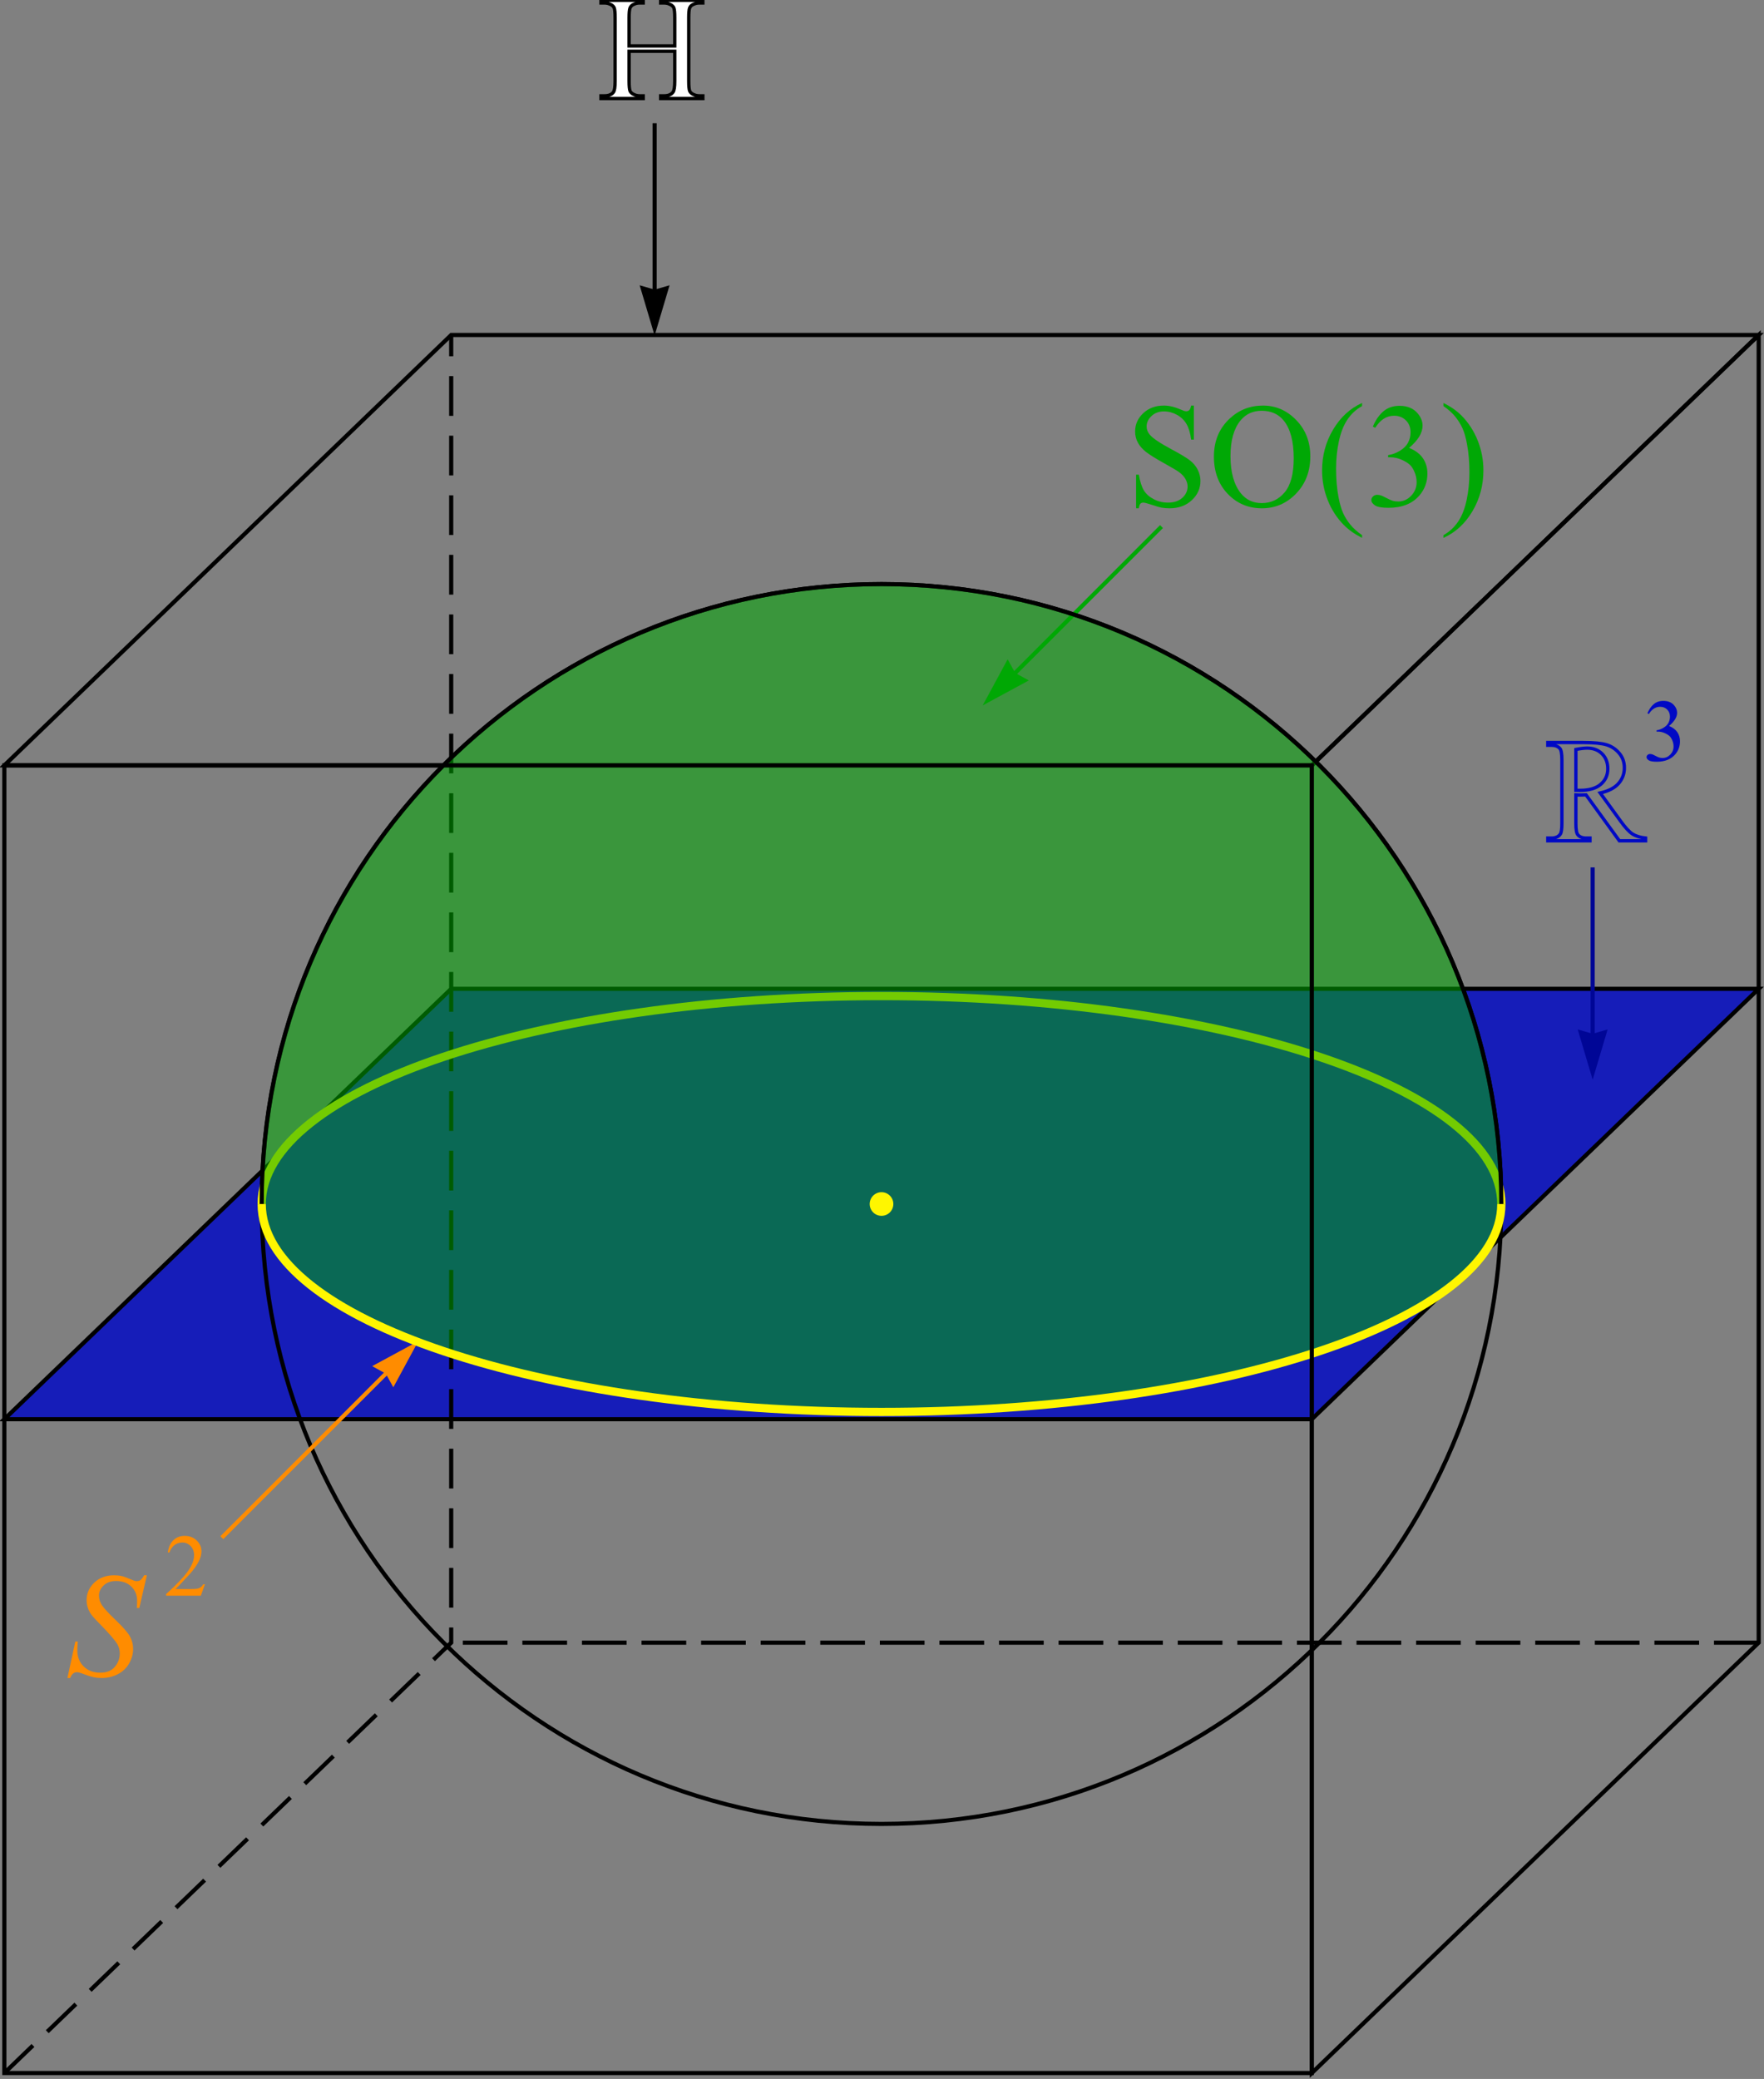 <?xml version="1.0" encoding="UTF-8" standalone="no"?>
<svg version="1.1" xmlns="http://www.w3.org/2000/svg" xmlns:xlink="http://www.w3.org/1999/xlink" width="568.449" height="669.843">
	<rect width="100%" height="100%" fill="#808080" stroke="none"/>
	<g id="dp_dp001" transform="matrix(1,0,0,1,-102.599,-160.917)">
		<path id="dp_path002" fill="#0009c5" fill-rule="evenodd" fill-opacity="0.827" stroke="black" stroke-width="1.333" d="M 104,618.187 L 525.333,618.187 L 669.333,479.519 L 248,479.519 Z "/>
		<path id="dp_path003" fill="none" fill-rule="evenodd" stroke="black" stroke-width="1.333" stroke-dasharray="12.8,6.4" d="M 103.997,828.855 L 247.999,690.185 L 247.999,268.852"/>
		<path id="dp_path004" fill="none" fill-rule="evenodd" stroke="black" stroke-width="1.333" d="M 386.667,349.113 C 496.979,349.113 586.404,438.54 586.404,548.852 C 586.404,659.164 496.979,748.591 386.667,748.591 C 276.355,748.591 186.929,659.164 186.929,548.852 C 186.929,438.54 276.355,349.113 386.667,349.113 Z "/>
		<path id="dp_path005" fill="none" fill-rule="evenodd" stroke="black" stroke-width="1.333" stroke-dasharray="14.4,4.8" d="M 669.333,690.188 L 248,690.188"/>
		<path id="dp_path006" fill="none" fill-rule="evenodd" stroke="#fff600" stroke-width="2.667" d="M 186.929,548.852 C 186.929,511.848 276.355,481.849 386.667,481.849 C 496.979,481.849 586.404,511.848 586.404,548.852"/>
		<path id="dp_path007" fill="white" fill-rule="evenodd" stroke="black" stroke-width="1.067" d="M 305.324,175.721 L 320.039,175.721 L 320.039,166.629 C 320.039,165.019 319.939,163.955 319.736,163.444 C 319.576,163.057 319.249,162.721 318.751,162.443 C 318.077,162.072 317.367,161.884 316.617,161.884 L 315.493,161.884 L 315.493,161.007 L 329.091,161.007 L 329.091,161.884 L 327.967,161.884 C 327.216,161.884 326.507,162.064 325.833,162.419 C 325.335,162.667 324.996,163.045 324.816,163.548 C 324.636,164.053 324.545,165.079 324.545,166.629 L 324.545,187.047 C 324.545,188.649 324.644,189.711 324.848,190.225 C 325.007,190.616 325.327,190.951 325.809,191.229 C 326.499,191.604 327.216,191.792 327.967,191.792 L 329.091,191.792 L 329.091,192.669 L 315.493,192.669 L 315.493,191.792 L 316.617,191.792 C 317.913,191.792 318.859,191.409 319.452,190.648 C 319.843,190.149 320.039,188.949 320.039,187.047 L 320.039,177.436 L 305.324,177.436 L 305.324,187.047 C 305.324,188.649 305.424,189.711 305.627,190.225 C 305.783,190.616 306.109,190.951 306.608,191.229 C 307.275,191.604 307.984,191.792 308.729,191.792 L 309.871,191.792 L 309.871,192.669 L 296.272,192.669 L 296.272,191.792 L 297.397,191.792 C 298.708,191.792 299.661,191.409 300.256,190.648 C 300.631,190.149 300.819,188.949 300.819,187.047 L 300.819,166.629 C 300.819,165.019 300.719,163.955 300.515,163.444 C 300.356,163.057 300.036,162.721 299.555,162.443 C 298.864,162.072 298.147,161.884 297.397,161.884 L 296.272,161.884 L 296.272,161.007 L 309.871,161.007 L 309.871,161.884 L 308.729,161.884 C 307.984,161.884 307.275,162.064 306.608,162.419 C 306.125,162.667 305.791,163.045 305.604,163.548 C 305.416,164.053 305.324,165.079 305.324,166.629 Z "/>
		<path id="dp_path008" fill="darkorange" fill-rule="evenodd" d="M 124.324,701.577 L 126.876,689.815 L 127.673,689.815 C 127.567,690.951 127.511,691.896 127.511,692.641 C 127.511,694.775 128.196,696.513 129.564,697.853 C 130.932,699.193 132.719,699.863 134.928,699.863 C 136.977,699.863 138.532,699.237 139.597,697.985 C 140.661,696.733 141.192,695.293 141.192,693.659 C 141.192,692.601 140.949,691.64 140.463,690.767 C 139.729,689.479 137.763,687.207 134.568,683.956 C 133.017,682.405 132.024,681.245 131.585,680.483 C 130.864,679.219 130.505,677.899 130.505,676.511 C 130.505,674.303 131.335,672.412 132.989,670.837 C 134.648,669.265 136.773,668.48 139.365,668.48 C 140.243,668.48 141.068,668.568 141.851,668.74 C 142.336,668.835 143.217,669.155 144.501,669.688 C 145.407,670.055 145.905,670.251 146.001,670.283 C 146.22,670.331 146.46,670.355 146.727,670.355 C 147.181,670.355 147.572,670.235 147.9,670 C 148.227,669.76 148.609,669.253 149.048,668.48 L 149.925,668.48 L 147.493,679.008 L 146.695,679.008 C 146.759,678.075 146.787,677.317 146.787,676.743 C 146.787,674.856 146.165,673.313 144.916,672.113 C 143.664,670.912 142.017,670.315 139.972,670.315 C 138.349,670.315 137.029,670.789 136.016,671.739 C 134.999,672.687 134.493,673.784 134.493,675.024 C 134.493,676.112 134.816,677.153 135.465,678.139 C 136.112,679.127 137.603,680.735 139.936,682.968 C 142.273,685.196 143.78,686.939 144.471,688.191 C 145.156,689.443 145.499,690.779 145.499,692.195 C 145.499,693.797 145.076,695.349 144.227,696.852 C 143.377,698.352 142.157,699.516 140.571,700.341 C 138.983,701.167 137.244,701.577 135.363,701.577 C 134.429,701.577 133.556,701.491 132.747,701.319 C 131.937,701.147 130.645,700.728 128.871,700.055 C 128.26,699.819 127.753,699.704 127.351,699.704 C 126.429,699.704 125.716,700.329 125.201,701.577 Z "/>
		<path id="dp_path009" fill="darkorange" fill-rule="evenodd" d="M 168.637,671.38 L 167.312,675.057 L 156.141,675.057 L 156.141,674.533 C 159.445,671.543 161.771,669.097 163.117,667.203 C 164.465,665.309 165.139,663.576 165.139,662.005 C 165.139,660.815 164.769,659.837 164.029,659.071 C 163.292,658.304 162.407,657.921 161.377,657.921 C 160.44,657.921 159.603,658.192 158.857,658.732 C 158.112,659.273 157.565,660.065 157.208,661.111 L 156.689,661.111 C 156.923,659.395 157.523,658.076 158.488,657.157 C 159.457,656.239 160.664,655.779 162.111,655.779 C 163.651,655.779 164.939,656.269 165.972,657.252 C 167.003,658.235 167.519,659.392 167.519,660.727 C 167.519,661.681 167.295,662.636 166.845,663.595 C 166.155,665.099 165.032,666.693 163.48,668.376 C 161.152,670.9 159.712,672.413 159.163,672.916 L 164.063,672.916 C 165.057,672.916 165.757,672.877 166.16,672.804 C 166.56,672.729 166.924,672.577 167.245,672.352 C 167.568,672.123 167.849,671.799 168.089,671.38 Z "/>
		<path id="dp_path010" fill="none" fill-rule="evenodd" stroke="#0009c5" stroke-width="1.067" d="M 632.895,431.824 L 624.433,431.824 L 613.697,417.029 C 612.912,417.061 612.275,417.077 611.784,417.077 C 611.584,417.077 611.369,417.073 611.137,417.065 C 610.907,417.057 610.671,417.045 610.424,417.029 L 610.424,426.201 C 610.424,428.195 610.644,429.436 611.079,429.917 C 611.668,430.604 612.553,430.947 613.733,430.947 L 614.971,430.947 L 614.971,431.824 L 601.372,431.824 L 601.372,430.947 L 602.56,430.947 C 603.896,430.947 604.853,430.512 605.428,429.639 C 605.755,429.156 605.919,428.008 605.919,426.201 L 605.919,405.784 C 605.919,403.791 605.699,402.551 605.264,402.068 C 604.657,401.383 603.757,401.039 602.56,401.039 L 601.372,401.039 L 601.372,400.161 L 612.896,400.161 C 616.259,400.161 618.735,400.405 620.329,400.896 C 621.92,401.387 623.276,402.292 624.389,403.607 C 625.501,404.923 626.056,406.491 626.056,408.313 C 626.056,410.259 625.421,411.945 624.153,413.381 C 622.885,414.812 620.924,415.821 618.264,416.416 L 624.836,425.476 C 626.331,427.565 627.615,428.953 628.688,429.639 C 629.764,430.324 631.168,430.759 632.895,430.947 Z M 610.424,415.555 C 610.715,415.555 610.971,415.559 611.181,415.567 C 611.397,415.575 611.576,415.579 611.712,415.579 C 614.691,415.579 616.932,414.924 618.443,413.62 C 619.955,412.312 620.712,410.649 620.712,408.628 C 620.712,406.653 620.103,405.047 618.881,403.811 C 617.661,402.575 616.047,401.956 614.037,401.956 C 613.148,401.956 611.944,402.104 610.424,402.395 Z "/>
		<path id="dp_path011" fill="#0009c5" fill-rule="evenodd" d="M 633.48,390.741 C 634.023,389.465 634.707,388.477 635.532,387.785 C 636.36,387.091 637.388,386.743 638.621,386.743 C 640.144,386.743 641.311,387.236 642.125,388.219 C 642.741,388.953 643.048,389.737 643.048,390.572 C 643.048,391.948 642.184,393.369 640.453,394.835 C 641.616,395.289 642.492,395.94 643.087,396.784 C 643.679,397.632 643.976,398.624 643.976,399.767 C 643.976,401.401 643.455,402.817 642.411,404.015 C 641.049,405.575 639.079,406.355 636.496,406.355 C 635.217,406.355 634.349,406.197 633.887,405.884 C 633.425,405.567 633.195,405.229 633.195,404.869 C 633.195,404.601 633.304,404.365 633.523,404.16 C 633.743,403.959 634.007,403.856 634.313,403.856 C 634.547,403.856 634.784,403.892 635.028,403.965 C 635.184,404.013 635.544,404.18 636.103,404.469 C 636.663,404.76 637.048,404.933 637.264,404.988 C 637.608,405.091 637.976,405.141 638.369,405.141 C 639.319,405.141 640.147,404.775 640.849,404.041 C 641.553,403.305 641.905,402.44 641.905,401.435 C 641.905,400.703 641.744,399.988 641.42,399.291 C 641.18,398.769 640.916,398.377 640.628,398.108 C 640.231,397.735 639.685,397.399 638.991,397.096 C 638.297,396.793 637.588,396.644 636.867,396.644 L 636.423,396.644 L 636.423,396.216 C 637.157,396.123 637.893,395.859 638.631,395.423 C 639.368,394.989 639.904,394.467 640.237,393.855 C 640.573,393.243 640.74,392.572 640.74,391.841 C 640.74,390.887 640.437,390.117 639.833,389.529 C 639.231,388.941 638.479,388.647 637.581,388.647 C 636.129,388.647 634.917,389.42 633.944,390.965 Z "/>
		<path id="dp_path012" fill="none" fill-rule="evenodd" stroke="black" stroke-width="1.333" d="M 313.551,258.235 L 313.551,200.625"/>
		<path id="dp_path013" fill="black" fill-rule="evenodd" d="M 313.549,254.235 L 308.729,252.835 L 313.549,269.035 L 318.371,252.835 Z "/>
		<path id="dp_path014" fill="#00a805" fill-rule="evenodd" d="M 487.329,291.596 L 487.329,302.563 L 486.452,302.563 C 486.173,300.457 485.671,298.781 484.949,297.537 C 484.223,296.289 483.195,295.301 481.855,294.567 C 480.515,293.837 479.131,293.471 477.7,293.471 C 476.08,293.471 474.74,293.965 473.684,294.949 C 472.627,295.939 472.097,297.063 472.097,298.324 C 472.097,299.284 472.432,300.165 473.101,300.955 C 474.071,302.124 476.372,303.679 480.008,305.621 C 482.971,307.208 484.993,308.424 486.073,309.273 C 487.155,310.123 487.988,311.124 488.569,312.272 C 489.152,313.424 489.443,314.633 489.443,315.893 C 489.443,318.289 488.513,320.355 486.656,322.089 C 484.797,323.824 482.405,324.693 479.477,324.693 C 478.561,324.693 477.7,324.623 476.889,324.479 C 476.408,324.399 475.407,324.112 473.891,323.609 C 472.372,323.111 471.411,322.86 471.008,322.86 C 470.617,322.86 470.311,322.979 470.087,323.219 C 469.86,323.453 469.692,323.948 469.584,324.693 L 468.707,324.693 L 468.707,313.847 L 469.584,313.847 C 469.987,316.112 470.533,317.811 471.22,318.936 C 471.901,320.06 472.951,320.997 474.357,321.743 C 475.765,322.488 477.312,322.86 478.992,322.86 C 480.937,322.86 482.476,322.345 483.605,321.32 C 484.733,320.292 485.296,319.079 485.296,317.68 C 485.296,316.901 485.08,316.116 484.653,315.323 C 484.223,314.529 483.557,313.792 482.652,313.105 C 482.045,312.639 480.383,311.651 477.668,310.135 C 474.952,308.624 473.021,307.415 471.877,306.515 C 470.733,305.609 469.868,304.616 469.273,303.523 C 468.683,302.435 468.388,301.239 468.388,299.931 C 468.388,297.657 469.257,295.7 471,294.06 C 472.743,292.417 474.96,291.596 477.656,291.596 C 479.335,291.596 481.117,292.011 482.999,292.84 C 483.868,293.235 484.483,293.431 484.841,293.431 C 485.248,293.431 485.575,293.311 485.835,293.068 C 486.089,292.824 486.297,292.333 486.452,291.596 Z "/>
		<path id="dp_path015" fill="#00a805" fill-rule="evenodd" d="M 509.616,291.596 C 513.736,291.596 517.301,293.155 520.32,296.277 C 523.339,299.396 524.845,303.288 524.845,307.957 C 524.845,312.767 523.327,316.759 520.284,319.932 C 517.245,323.107 513.564,324.693 509.241,324.693 C 504.875,324.693 501.211,323.147 498.24,320.048 C 495.269,316.953 493.781,312.947 493.781,308.029 C 493.781,303.001 495.496,298.901 498.925,295.728 C 501.904,292.972 505.469,291.596 509.616,291.596 Z M 509.173,293.271 C 506.331,293.271 504.049,294.32 502.335,296.421 C 500.193,299.037 499.125,302.869 499.125,307.909 C 499.125,313.077 500.233,317.057 502.451,319.845 C 504.153,321.963 506.403,323.019 509.197,323.019 C 512.18,323.019 514.641,321.859 516.587,319.537 C 518.529,317.221 519.501,313.56 519.501,308.564 C 519.501,303.148 518.433,299.109 516.292,296.445 C 514.577,294.328 512.2,293.271 509.173,293.271 Z "/>
		<path id="dp_path016" fill="#00a805" fill-rule="evenodd" d="M 541.523,333.347 L 541.523,334.224 C 539.173,333.04 537.212,331.652 535.64,330.065 C 533.403,327.804 531.676,325.14 530.46,322.073 C 529.248,319.004 528.641,315.817 528.641,312.516 C 528.641,307.687 529.831,303.28 532.211,299.3 C 534.592,295.32 537.693,292.473 541.523,290.759 L 541.523,291.756 C 539.608,292.816 538.037,294.264 536.809,296.099 C 535.58,297.936 534.663,300.265 534.057,303.08 C 533.451,305.9 533.148,308.843 533.148,311.909 C 533.148,315.239 533.403,318.269 533.917,320.993 C 534.32,323.143 534.811,324.865 535.389,326.165 C 535.963,327.465 536.737,328.713 537.709,329.913 C 538.679,331.113 539.951,332.259 541.523,333.347 Z "/>
		<path id="dp_path017" fill="#00a805" fill-rule="evenodd" d="M 544.992,298.375 C 545.9,296.237 547.045,294.583 548.429,293.423 C 549.816,292.259 551.539,291.676 553.605,291.676 C 556.157,291.676 558.111,292.501 559.475,294.148 C 560.508,295.38 561.021,296.692 561.021,298.092 C 561.021,300.397 559.575,302.777 556.675,305.233 C 558.621,305.996 560.089,307.084 561.085,308.5 C 562.079,309.92 562.577,311.583 562.577,313.496 C 562.577,316.236 561.704,318.608 559.953,320.615 C 557.672,323.227 554.371,324.535 550.044,324.535 C 547.903,324.535 546.447,324.271 545.673,323.745 C 544.9,323.215 544.513,322.648 544.513,322.045 C 544.513,321.596 544.696,321.2 545.063,320.857 C 545.431,320.519 545.872,320.347 546.387,320.347 C 546.777,320.347 547.176,320.407 547.584,320.531 C 547.847,320.611 548.449,320.889 549.385,321.376 C 550.323,321.863 550.969,322.153 551.332,322.245 C 551.907,322.417 552.524,322.5 553.183,322.5 C 554.773,322.5 556.161,321.887 557.337,320.659 C 558.517,319.427 559.108,317.975 559.108,316.292 C 559.108,315.064 558.836,313.867 558.295,312.699 C 557.892,311.825 557.449,311.168 556.967,310.717 C 556.3,310.091 555.387,309.529 554.223,309.023 C 553.063,308.516 551.875,308.264 550.665,308.264 L 549.92,308.264 L 549.92,307.547 C 551.152,307.391 552.384,306.948 553.621,306.219 C 554.857,305.493 555.755,304.616 556.312,303.591 C 556.875,302.567 557.153,301.441 557.153,300.217 C 557.153,298.619 556.648,297.331 555.635,296.345 C 554.625,295.36 553.365,294.867 551.863,294.867 C 549.429,294.867 547.4,296.163 545.769,298.751 Z "/>
		<path id="dp_path018" fill="#00a805" fill-rule="evenodd" d="M 567.745,291.756 L 567.745,290.759 C 570.111,291.927 572.076,293.307 573.648,294.893 C 575.873,297.171 577.592,299.839 578.808,302.897 C 580.02,305.96 580.627,309.149 580.627,312.468 C 580.627,317.296 579.441,321.703 577.069,325.683 C 574.696,329.663 571.589,332.509 567.745,334.224 L 567.745,333.347 C 569.66,332.275 571.235,330.823 572.471,328.992 C 573.708,327.163 574.624,324.833 575.223,322.011 C 575.821,319.183 576.12,316.236 576.12,313.169 C 576.12,309.856 575.865,306.825 575.351,304.085 C 574.964,301.936 574.477,300.217 573.891,298.925 C 573.309,297.633 572.535,296.389 571.571,295.189 C 570.609,293.989 569.333,292.844 567.745,291.756 Z "/>
		<path id="dp_path019" fill="none" fill-rule="evenodd" stroke="#000696" stroke-width="1.333" d="M 615.836,498.004 L 615.836,440.395"/>
		<path id="dp_path020" fill="#000696" fill-rule="evenodd" d="M 615.835,494.004 L 611.015,492.604 L 615.835,508.804 L 620.656,492.604 Z "/>
		<path id="dp_path021" fill="none" fill-rule="evenodd" stroke="darkorange" stroke-width="1.333" d="M 229.756,600.683 L 174.08,656.359"/>
		<path id="dp_path022" fill="darkorange" fill-rule="evenodd" d="M 226.928,603.512 L 229.347,607.911 L 237.393,593.047 L 222.529,601.093 Z "/>
		<path id="dp_path023" fill="none" fill-rule="evenodd" stroke="#00a805" stroke-width="1.333" d="M 426.905,380.568 L 476.892,330.581"/>
		<path id="dp_path024" fill="#00a805" fill-rule="evenodd" d="M 429.733,377.739 L 427.315,373.34 L 419.268,388.204 L 434.132,380.157 Z "/>
		<path id="dp_path025" fill="none" fill-rule="evenodd" stroke="black" stroke-width="1.333" d="M 104,407.52 L 525.333,407.52 L 669.333,268.852 L 248,268.852 Z "/>
		<path id="dp_path026" fill="none" fill-rule="evenodd" stroke="black" stroke-width="1.333" d="M 669.335,268.852 L 525.333,407.521 L 525.333,828.855 L 669.335,690.185 Z "/>
		<path id="dp_path027" fill="#00a805" fill-rule="evenodd" fill-opacity="0.549" stroke="black" stroke-width="1.333" d="M 386.667,349.113 C 496.979,349.113 586.404,438.54 586.404,548.852 C 586.404,585.856 496.979,615.855 386.667,615.855 C 276.355,615.855 186.929,585.856 186.929,548.852 C 186.928,548.707 186.931,548.563 186.933,548.419 C 186.929,438.54 276.355,349.113 386.667,349.113 Z "/>
		<path id="dp_path028" fill="none" fill-rule="evenodd" stroke="#fff600" stroke-width="2.667" d="M 586.404,548.852 C 586.404,585.856 496.979,615.855 386.667,615.855 C 276.355,615.855 186.929,585.856 186.929,548.852"/>
		<path id="dp_path029" fill="#fff600" fill-rule="evenodd" d="M 386.668,545.043 C 388.772,545.043 390.477,546.748 390.477,548.852 C 390.477,550.956 388.772,552.661 386.668,552.661 C 384.563,552.661 382.857,550.956 382.857,548.852 C 382.857,546.748 384.563,545.043 386.668,545.043 Z "/>
		<path id="dp_path030" fill="none" fill-rule="evenodd" stroke="black" stroke-width="1.333" d="M 104,407.521 L 525.333,407.521 L 525.333,828.855 L 104,828.855 Z "/>
	</g>
</svg>